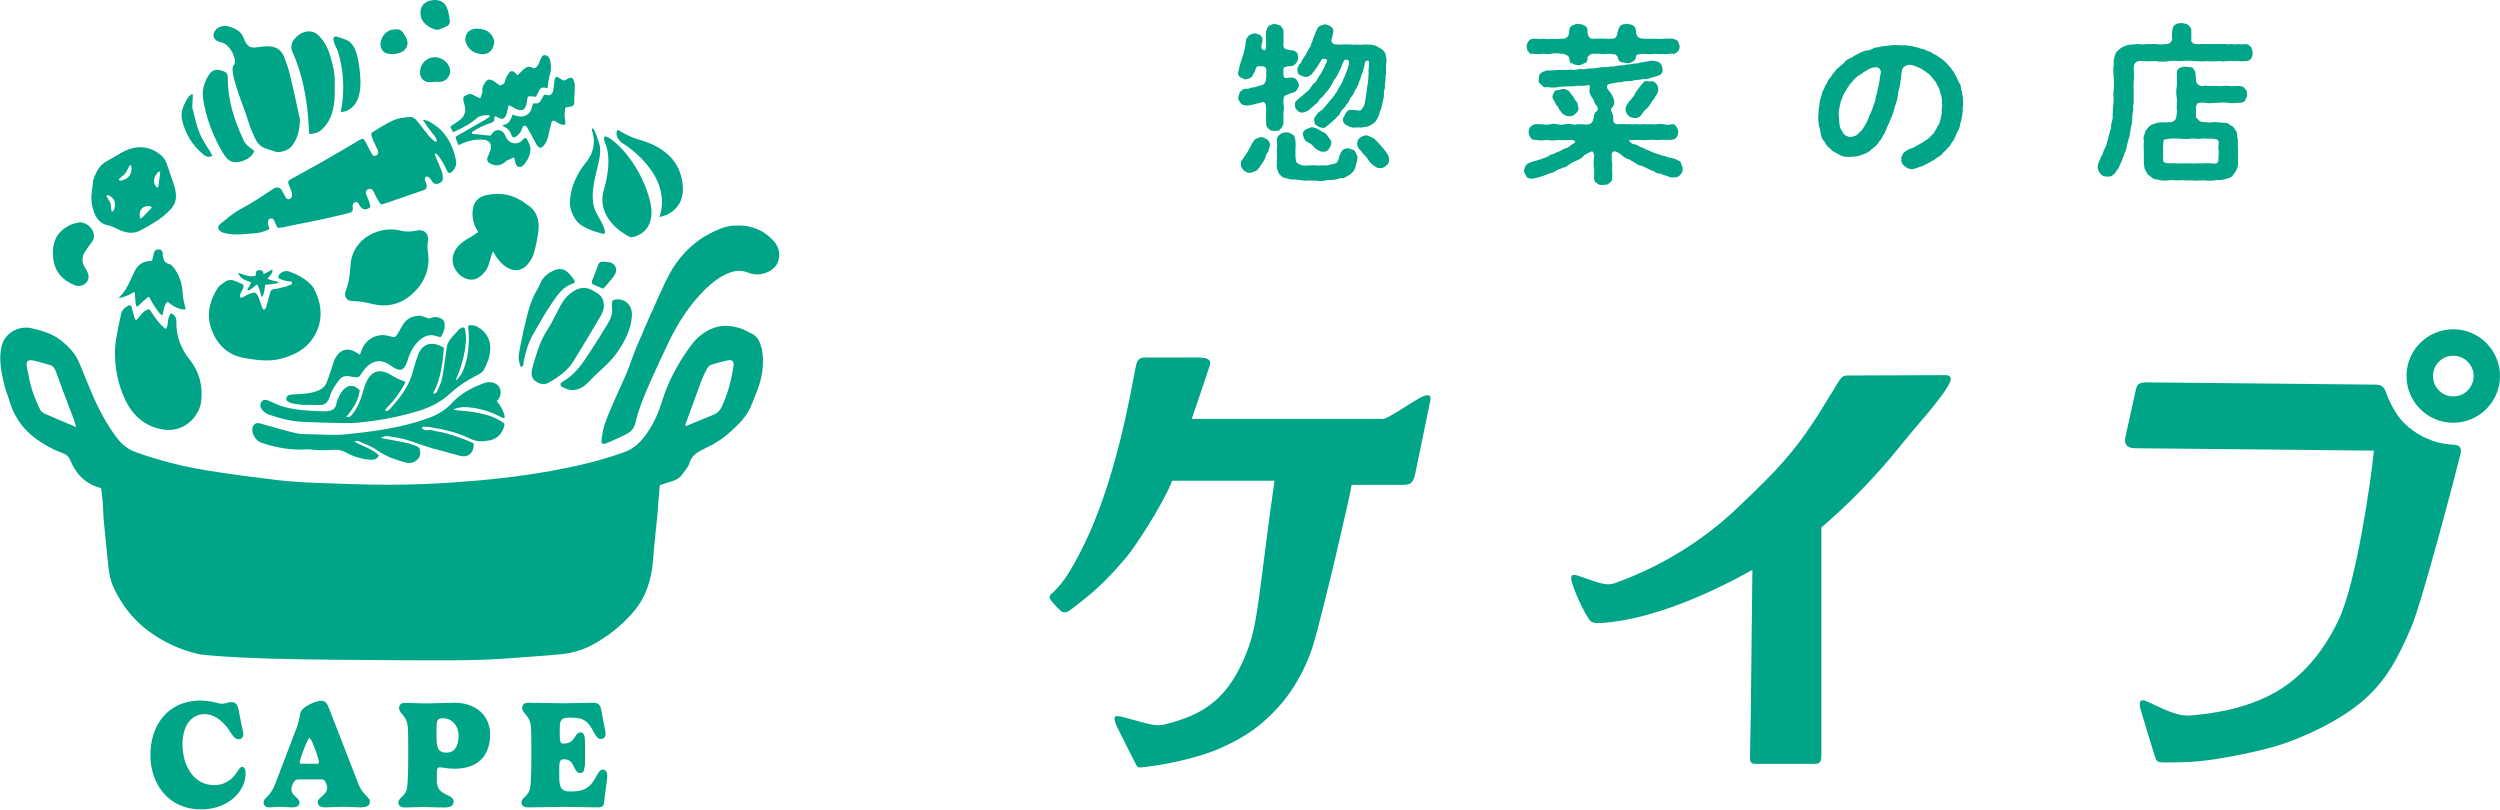 <?xml version="1.0" encoding="UTF-8"?><svg id="_レイヤー_2" xmlns="http://www.w3.org/2000/svg" viewBox="0 0 200 64.77"><defs><style>.cls-1{fill:#00a587;}</style></defs><g id="_レイヤー_1-2"><path class="cls-1" d="m16.09,56.05c.9,0,1.29.25,1.67.25.29,0,.48-.13.75-.13.54,0,.56.52.7,1.25.16.9.26,1.1.26,1.29,0,.29-.18.43-.37.43-.37,0-.55-.41-.85-.84-.56-.77-1.23-1.17-1.86-1.17-1.23,0-1.79,1.12-1.79,2.4,0,1.79.95,3.28,2.52,3.28,1.02,0,1.6-.63,1.89-1.12.13-.19.23-.34.36-.34.2,0,.28.27.28.49,0,.46-.13.93-.4,1.35-.55.87-1.65,1.56-3.17,1.56-2.64,0-4.05-2.08-4.05-4.35s1.29-4.36,4.06-4.36Z"/><path class="cls-1" d="m23.68,58.38c.18-.48.29-.98.35-1.33.1-.51,1.22-.99,1.66-.99.37,0,.49.26.63.6l2.37,6.1c.09.21.23.52.55.84.13.13.35.31.35.52,0,.37-.27.47-.81.47-.36,0-.7-.04-1.34-.04s-1.03.04-1.43.04-.59-.16-.59-.43c0-.38.76-.54.76-1.17,0-.1-.1-.36-.18-.51-.04-.07-.15-.13-.26-.13h-1.84c-.16,0-.28.06-.35.14-.09.12-.24.41-.24.63,0,.57.65.69.65,1.07,0,.22-.13.4-.57.4-.3,0-.71-.04-1.03-.04s-.51.04-.82.04c-.29,0-.45-.15-.45-.39,0-.42.5-.38.93-1.49l1.65-4.33Zm1.67,2.72c.13,0,.17-.05.17-.12,0-.19-.37-1.3-.63-1.79-.04-.07-.1-.14-.13-.14-.05,0-.09.07-.13.14-.24.46-.66,1.63-.66,1.79,0,.07.03.12.15.12h1.23Z"/><path class="cls-1" d="m34.94,62.45c0,.68.37.93.76,1.11.31.15.59.28.59.56,0,.37-.32.48-.76.48s-1.28-.04-1.73-.04-1.06.04-1.4.04-.53-.16-.53-.38c0-.46.59-.46.7-1.24.06-.4.09-1.47.09-2.8,0-.94-.01-1.67-.03-1.97-.1-1.09-.7-1.04-.7-1.57,0-.23.12-.41.48-.41.78,0,.93.04,1.75.04.68,0,1.5-.05,2.22-.05,1.64,0,2.83.98,2.83,2.54s-.84,2.74-2.86,2.74c-.57,0-.9-.11-1.15-.11-.23,0-.25.12-.25.54v.54Zm.48-4.99c-.41,0-.5.09-.5.93v.65c0,1,.3,1.17.82,1.17.6,0,.95-.51.95-1.35,0-.77-.51-1.4-1.26-1.4Z"/><path class="cls-1" d="m46.76,61.31c0,.33-.08.53-.34.53s-.38-.24-.47-.43c-.2-.41-.32-.67-.88-.67-.23,0-.33.16-.33.68v.79c0,.99.32,1.11.96,1.11,1.18,0,1.61-.44,2.06-1.32.13-.25.28-.43.48-.43s.34.15.34.54c0,.33-.17,1.17-.24,1.98-.03.43-.15.5-.63.5-.54,0-1.67-.04-2.48-.04s-1.93.04-2.98.04c-.35,0-.53-.16-.53-.38,0-.46.59-.46.7-1.24.06-.4.09-1.47.09-2.8,0-.94-.01-1.67-.03-1.97-.1-1.09-.7-1.04-.7-1.57,0-.23.12-.41.48-.41.78,0,1.6.04,2.76.04,1.06,0,1.77-.04,2.33-.04.51,0,.68.09.78.74.05.27.13.71.23,1.21.05.21.09.46.09.54,0,.3-.2.41-.38.41-.27,0-.41-.26-.56-.54-.5-.91-.76-1.17-1.93-1.17-.65,0-.8.13-.8.87v.52c0,.6.1.69.28.69.74,0,.84-.43,1.07-.74.08-.09.18-.16.3-.16.26,0,.37.22.37.84v1.87Z"/><path class="cls-1" d="m34.67,10.78c-.17-.26-.34-.43-.51-.7-.09-.14-.2-.28-.34-.5.18.04.29.04.38.08,1.13.55,1.82,1.46,2.15,2.65.15.55.27.86-.08,1.32-.08.1-.23.22-.34.21-.08,0-.18-.19-.23-.31-.2-.48-.88-1.56-.91-1.16.04.1.07.19.11.29.15.35.31.69.44,1.05.06.17.08.37.09.56,0,.23-.16.34-.34.41-.18.08-.34.04-.48-.11-.38-.68-.7-.46-.61-.17.04.17.34.65-.1.81-1.14.4-1.99.69-3.13,1.08-.34.11-.29.1-.6-.39-.03-.08-.25-.48-.32-.64-.14-.28-.69-.15-.57.25.41.99.37,1,.3,1.1-.42.32-.75.04-.88-.3-.1-.27-.53-.15-.49.2.06.54-.02.46-1.24.76-.62.15-1.23.29-1.86.41-.85.16-1.51.31-2.35.48-.2.04-.29.05-.44.07-.06,0-.12-.02-.15-.07l-.26-.56c-.11-.24-.72-.18-.38.61.02.06,0,.13-.06.16-.37.17-.76.28-1.17.3-.73.05-1.46.16-2.18.01-.15-.03-.31-.06-.44-.15-.27-.18-.3-.43-.04-.63.51-.4,1-.85,1.57-1.15.87-.46,1.69-1,2.51-1.55.07-.04.13-.1.2-.13.27-.14.47-.08.64.18.08.12.22.42.29.54.15.31.84.17.33-.82-.17-.42-.21-.47.17-.68.84-.46,1.29-.71,2.12-1.17.95-.53,1.89-1.1,2.84-1.65.16-.1.32-.2.49-.29.35-.19.31,0,.53.33.03.05.39.79.45.87.13.21.7.06.38-.51-.1-.23-.62-1.14-.4-1.27.55-.34,1.1-.7,1.69-.97.35-.16.76-.21,1.15-.26.49-.06.59.1.91.48.27.33.51.68.78,1.01.97,1.03.64.14.38-.11Z"/><path class="cls-1" d="m10.89,25.61c.36-.29.51-.78,1.05-.88.4.54.73,1.17,1.33,1.59.27-.39.06-.92.42-1.26.3.16.43.35.42.68-.03,1.14.36,2.14,1.06,3.02.77.97,1.06,2.08.93,3.32-.13,1.21-1.35,2.53-2.99,2.29-1.51-.22-2.51-1.13-3.12-2.45-.58-1.25-.83-2.61-.79-3.99.02-.59.16-1.18.26-1.77.06-.33.16-.65.21-.98.06-.36.29-.56.57-.72.17-.09.26-.03.31.17.07.27.13.54.21.8.02.06.07.12.13.19Z"/><path class="cls-1" d="m58.98,18.04c1.16-.02,2.1.37,2.86,1.18.27.28.45.61.49,1.01.09.96-.59,1.55-1.45,1.7-.31.05-.68.02-.97-.1-.61-.25-1.18-.19-1.75.07-.66.29-1.22.74-1.74,1.24-1.31,1.29-2.27,2.82-3.04,4.47-.57,1.21-2.18,4.55-2.45,5.86-.03.15-.08.31-.13.46-.09.3-.24.53-.52.7-.53.32-1.68.79-1.72.81-.35.15-.47.09-.43-.29.03-.28.05-.36.1-.64.2-1.2,1.88-4.38,2.23-5.53.33-1.08,2.29-5.42,2.83-6.55.82-1.69,2.02-3.04,3.74-3.87.63-.3,1.28-.56,1.96-.51Z"/><path class="cls-1" d="m41.51,13.35c-.14-.03-.22-.12-.28-.34-.02-.06-.03-.12-.05-.2l-.03-.13s-.02-.05-.05-.06c0,0-.02,0-.03,0-.02,0-.04,0-.05,0l-.16.08c-.11.05-.2.1-.3.15-.03.01-.07.03-.09.05-.58.61-1.38.21-1.46,0-.03-.07-.05-.17-.02-.26.04-.12.08-.23.14-.35.03-.07.06-.14.09-.22.09-.23.08-.43,0-.59-.09-.16-.26-.26-.49-.3-.02,0-.05,0-.07,0-.65-.06-1.3.09-1.97.43l-.05-.11c-.06-.15-.13-.29-.18-.44-.03-.09,0-.13.15-.22.62-.35,1.23-.71,1.85-1.06l.3-.17c.06-.04.12-.07.21-.13l.16-.1s.05-.06.04-.1c0-.03-.04-.06-.07-.06,0,0,0,0-.01,0-.41,0-.68,0-.99.27-.53.46-1.18.78-1.85,1.09l-.24-.45.18-.12c.18-.12.35-.23.52-.35.47-.33.62-.78.43-1.34-.03-.09-.05-.15-.06-.21-.03-.23-.04-.37.12-.45.17-.08.32-.16.47-.14.05,0,.11.03.16.06.1.06.2.11.32.17.06.03.12.06.18.09,0,0,.02,0,.03,0,.02,0,.03,0,.05,0,.03-.01.04-.03.05-.06.02-.06.04-.12.06-.18.04-.12.09-.24.07-.35-.03-.2.05-.35.14-.52l.03-.05c.12-.23.27-.34.46-.31.08.01.17.05.27.11.11.07.21.14.31.22.05.04.1.07.14.11.01,0,.03.01.04.02.01,0,.02,0,.03,0,.24-.05.37-.18.42-.41.02-.12.08-.26.17-.41.17-.3.29-.33.37-.32.1.01.22.1.37.27.01.02.03.03.05.03.03,0,.05,0,.07-.02.07-.06.14-.14.21-.21.23-.23.44-.46.73-.41.09.01.18.05.28.11.01,0,.02,0,.03.01.02,0,.04,0,.06-.01.24-.13.32-.33.39-.52.02-.04.03-.09.05-.13l.03-.06c.1-.22.17-.36.36-.34h0c.22.03.37.2.42.45.09.42.08.78-.03,1.12-.08.25-.11.52-.15.79-.01.09-.02.19-.04.29h0s-.08-.02-.11-.02c-.04,0-.08-.02-.13-.03-.12-.02-.29-.02-.41.19-.07.13-.14.27-.21.41l-.06.13-.57-.04s-.09.03-.1.08l-.08.47c-.07.42-.26.6-.56.56-.1-.02-.21-.05-.33-.12-.08-.04-.45-.24-.45-.24,0,0-.02,0-.03,0-.02,0-.04,0-.05,0-.03.01-.04.04-.05.06-.02.07-.03.14-.04.2-.02.12-.04.21-.07.31-.13.44-.28.51-.45.48-.11-.02-.25-.08-.42-.18-.01,0-.02-.01-.03-.01-.02,0-.04,0-.06.01-.03.02-.05.05-.04.09.02.24-.04.34-.27.42-.48.15-.97.38-1.49.71-.03.02-.05.06-.04.1,0,.04.04.06.07.07,0,0,1.38.14,1.38.14.03,0,.06-.01.08-.04l.04-.06s.07-.11.12-.16c.13-.14.31-.2.5-.17.17.03.32.13.41.28.03.05.05.1.07.15.02.04.03.07.05.11.14.28.36.46.62.5s.54-.04.72-.27c.2-.25.3-.13.34-.06.14.25.27.49.28.72.03.43-.15.89-.49,1.29-.13.15-.23.24-.39.21h-.01Z"/><path class="cls-1" d="m48.31,24.34c.03.39-.13.72-.31,1.03-.69,1.17-1.38,2.33-2.1,3.49-.49.8-1.24,1.33-2.04,1.77-.34.19-.73.09-1.05-.16-.34-.26-.31-.64-.23-.98.11-.48.27-.94.42-1.41.2-.64.49-1.24.86-1.81.37-.57.64-1.21.97-1.81.27-.49.62-.91,1.11-1.2.5-.29,1.01-.31,1.52,0,.11.07.23.14.34.21.33.21.5.51.49.88Z"/><path class="cls-1" d="m13,25.24c-.21-.11-.33-.29-.45-.47-.03-.05-.06-.1-.1-.14-.12-.17-.23-.35-.34-.55-.05-.09-.11-.19-.16-.28-.01-.02-.03-.04-.06-.04,0,0,0,0-.01,0-.02,0-.04,0-.06.02l-.16.14c-.11.1-.22.19-.32.28-.04.04-.08.08-.12.12-.04.05-.09.1-.14.14-.06.05-.1.06-.12.06-.04,0-.07-.07-.08-.11-.03-.12-.04-.24-.05-.37v-.1c-.02-.1-.02-.2-.03-.31v-.18s-.03-.05-.05-.07c-.01,0-.03,0-.04,0-.01,0-.03,0-.04.01-.34.2-.71.39-1.18.45.01-.02.02-.03.03-.04.44-.41.7-.92.88-1.32.04-.09.09-.18.13-.27.06-.12.12-.24.17-.36.28-.66.72-.97,1.37-.97,0,0,.03,0,.03,0,.04,0,.07-.03.08-.06l.04-.18c.03-.13.06-.26.09-.38.05-.21.16-.31.36-.31.2,0,.31.1.35.3,0,.03,0,.06,0,.09,0,.02,0,.04,0,.07.03.32.12.63.56.73.15.03.31.26.37.34.35.49.57,1.06.64,1.71.01.1.02.19.03.29.01.15.02.3.05.45.04.2.09.41.14.62.02.07.03.13.05.21-.02,0-.04,0-.06,0-.55,0-.98-.29-1.34-.58-.02-.01-.03-.02-.05-.02-.02,0-.05,0-.06.03-.2.23-.24.5-.29.76-.02.11-.04.22-.07.33Z"/><path class="cls-1" d="m45.9,31.21c-.32.02-.61-.09-.95-.27-.07-.03-.1-.09-.11-.17,0-.08.04-.15.1-.19,1.06-.62,1.52-1.31,2.16-2.27.56-.85,1.09-1.7,1.53-2.43.2-.33.41-.77.33-1.33v-.06c0-.06-.01-.13-.01-.2.01-.22.11-.32.33-.34h.04c.36-.02.68.1.9.32.24.24.36.61.33,1.02-.03.38-.11.78-.24,1.15-.35.96-.91,1.84-1.67,2.62-.23.23-.42.4-.6.57-.22.2-.43.39-.7.67-.35.37-.71.76-1.25.87-.06.01-.12.02-.18.02Z"/><path class="cls-1" d="m43.2,11.82c-.08-.01-.16-.09-.25-.21-.1-.16-.19-.34-.28-.51-.05-.11-.1-.21-.16-.31-.06-.12-.13-.23-.21-.37l-.16-.27s-.08-.08-.13-.09c0,0-.03,0-.04,0-.07,0-.13.04-.15.1-.04.09-.07.16-.1.23-.05.11-.08.19-.12.24-.15.17-.27.28-.4.34-.04.02-.07.02-.11.02-.07-.01-.13-.08-.17-.18-.12-.34-.32-.57-.65-.7-.05-.02-.09-.1,0-.11.45-.07.6-.45.71-.75.02-.04.02-.12.09-.08.14.09.3.12.46.14.2.03.38,0,.55-.08.39-.2.46-.55.54-.88.03-.13.14-.08.16-.08.08.01.34.05.49-.23l.22-.4s.05-.13.27-.03c.05.02.21.03.33-.06.13-.1.17-.26.2-.54l.02-.16c.02-.16.04-.33.06-.49.04-.22.15-.2.19-.2s.09.02.14.05c.06.04.12.08.18.12l.1.07s.05.03.08.03.05,0,.08,0c.05-.01.08-.02.11-.04.25-.16.38-.18.45-.17.12.02.21.17.27.46.02.11.02.23.01.36v.12c0,.1-.01.21-.02.31,0,.17-.02.34-.02.51.01.47,0,.53-.58.59-.09,0-.16.08-.16.16,0,.04,0,.09-.01.14-.01.11-.03.24-.02.37,0,.11.02.22.03.32.01.07.02.12.02.16,0,.03,0,.06.01.09.02.11-.06.2-.14.19-.08-.01-.16-.04-.23-.06-.09-.03-.18-.08-.29-.15-.06-.04-.12-.07-.19-.11,0,0-.05-.02-.06-.02-.03,0-.07,0-.1.01-.05.02-.09.07-.1.12-.02.1-.08.32-.08.32-.06.22-.11.43-.15.64-.07.39-.2.68-.39.9-.06.07-.19.19-.31.18Z"/><path class="cls-1" d="m41.74,29.37s-.11-.07-.12-.1v-.05c-.08-.22-.14-.45-.13-.66.02-.28.08-.56.13-.84.02-.1.04-.19.06-.29.05-.26.1-.52.16-.78.05-.2.1-.41.14-.61.23-.99.46-2.02,1.02-2.91.08-.13.14-.25.19-.38.17-.47.5-.81,1.04-1.08.18-.09.35-.14.51-.15.28-.01.53.1.77.35.15.15.29.32.42.53.1.16.05.22,0,.24-.86.26-1.3.91-1.74,1.55-.57.84-1.06,1.71-1.54,2.55-.35.62-.59,1.32-.77,2.27,0,.03,0,.06,0,.09,0,.04,0,.08-.02.1-.07.13-.11.16-.12.16Z"/><path class="cls-1" d="m6.35,17.77c.53.03.99.37,1.14.88.07.25.02.48-.12.68-.16.24-.34.46-.5.7-.33.46-.37.93-.05,1.42.05.08.11.16.15.25.14.3.19.61-.05.89-.23.27-.6.36-.95.22-.95-.37-1.57-1.06-1.7-2.06-.18-1.39.29-2.28,1.45-2.8.2-.09.43-.11.64-.16Z"/><path class="cls-1" d="m42.17,16.38c-1.03-.82-2.09-1.01-3.24-.78-.65.13-1.03.53-1.11,1.19-.08.66.09,1.24.44,1.77-.21.12-.46.33-.67.44-2.05,1.08-1.42,2.58-.67,3.1.67.47,1.36.33,1.89-.39.06-.08.12-.15.16-.24.2-.39.28-.96.47-1.35.03.05.18.28.21.34.24.38.51.69.88.92.63.4,1.31.28,1.75-.32.17-.24.35-.51.43-.79.16-.61.31-1.24.37-1.86.09-.88-.21-1.64-.92-2.04Z"/><path class="cls-1" d="m35.03,2.39c-.48-.02-1.21-.47-1.34-1-.18-.69.09-1.27.94-1.38.47-.06.91.12,1.11.57.15.34.2.74.25,1.12.02.12-.08.31-.18.36-.24.14-.52.22-.78.33Z"/><path class="cls-1" d="m34.9,6.54c-.11,0-.23,0-.34.02-.57.1-.98-.25-.96-.82.02-.61.47-1.1,1.07-1.16.58-.06,1.17.35,1.32.9.13.48-.23,1.01-.74,1.07-.11.01-.23,0-.34,0,0,0,0,0,0-.01Z"/><path class="cls-1" d="m39.55,3.28c-.07.98-.73,1.22-1.48.95-.34-.12-.61-.38-.76-.73-.26-.6.13-1.2.78-1.21.5,0,.95.11,1.26.54.11.16.16.36.2.45Z"/><path class="cls-1" d="m31.63,2.35c.49-.07.67.32.86.67.17.32.15.64-.08.93-.31.39-1.33.52-1.7.2-.12-.11-.23-.27-.26-.43-.1-.59.37-1.39,1.18-1.37Z"/><path class="cls-1" d="m48.25,23.09c-.25-.1-.52-.2-.78-.33-.15-.07-.15-.19-.09-.34.15-.35.29-.71.41-1.07.13-.37.21-.44.62-.41.33.02.67.05.83.41.15.35-.05.64-.25.9-.21.27-.44.51-.73.85Z"/><path class="cls-1" d="m60.89,27.78c-.09-.46-.29-.85-.72-1.07-.32-.17-.65-.35-.99-.46-.63-.19-1.3-.26-1.92-.07-.8.25-1.47.76-1.97,1.44-1.01,1.36-1.82,2.84-2.32,4.46-.32,1.03-.75,1.99-1.41,2.84-.42.55-.91.99-1.59,1.24-1.87.68-3.8,1.13-5.76,1.49-2.61.48-5.25.76-7.89.94-1.73.12-3.46.19-5.19.19-2.02,0-4.04-.09-6.05-.16-.98-.04-1.97-.1-2.95-.22-1.81-.22-3.62-.45-5.42-.74-1.99-.32-3.95-.8-5.85-1.49-.61-.22-1.09-.6-1.47-1.09-.86-1.13-1.52-2.38-2.07-3.68-.34-.79-.65-1.59-.98-2.38-.3-.72-.82-1.27-1.42-1.76-.72-.57-1.58-.82-2.44-1.01-.88-.2-2.1.3-2.36,1.49-.24,1.08,0,2.11.25,3.15.08.35.24.69.34,1.04.34,1.22.98,2.24,1.97,3.02.73.57,1.54,1.01,2.41,1.33.26.1.4.25.51.5.46,1.1,1.19,1.94,2.49,2.27.05.4.1.79.13,1.18.04.51.04,1.02.09,1.52.1,1.07.21,2.15.32,3.22.07.68.15,1.36.44,1.99.85,1.84,2.1,3.21,3.88,4.22.87.5,1.8.87,2.78,1.11.37.09.75.12,1.13.15,1.5.13,3.21.2,4.72.25,2.03.07,8.92.13,10.43.13,3.02,0,6.04.07,9.05-.18,1.23-.1,2.47-.17,3.7-.29.89-.08,1.75-.3,2.55-.72,1.25-.66,2.34-1.52,3.28-2.58,1.07-1.21,1.53-2.65,1.65-4.22.06-.82.15-1.64.23-2.46.04-.39.09-.79.12-1.18.07-.79.12-1.58.19-2.37.38-.13.71-.25,1.04-.34.32-.09.58-.27.77-.54.2-.28.46-.56.56-.88.17-.54.53-.84,1-1.06.13-.06.25-.14.38-.2.67-.3,1.28-.7,1.83-1.19.73-.65,1.42-1.32,1.78-2.26.19-.5.41-1,.58-1.51.33-1,.41-2.02.21-3.06ZM3.49,33.05c-.13-.06-.25-.21-.31-.34-.23-.5-.46-1.01-.62-1.54-.18-.59-.29-1.2-.41-1.81-.09-.47.06-.61.54-.51.43.09.86.23,1.28.34.28.07.41.29.5.53.2.53.39,1.07.59,1.61.27.73.56,1.45.83,2.18.07.19.12.38.21.66-.94-.4-1.78-.74-2.62-1.12Zm55.2-3.78c-.18,1.13-.46,2.23-.95,3.27-.14.3-.34.51-.66.64-.74.29-1.48.61-2.23.92-.01-.07-.03-.1-.02-.13.42-1.16.84-2.32,1.27-3.48.13-.34.29-.67.46-.99.07-.13.2-.27.33-.31.43-.15.88-.27,1.32-.36.36-.08.52.08.47.44Z"/><path class="cls-1" d="m13.86,14.61s-.02-.05-.03-.08c-.1-.28-.19-.57-.29-.85-.15-.43-.26-.91-.61-1.22-.66-.58-1.44-.82-2.32-.61-.75.19-1.36.67-2.03,1.02-.57.3-.86.78-1.13,1.55-.02.21-.05.62-.11,1.03-.08.57.01,1.12.23,1.64.2.48.54.84,1.09.94.25.05.49.17.71.28.64.32,1.28.46,1.93.09.6-.34,1.22-.66,1.75-1.1,1.01-.82,1.27-1.32.81-2.7Zm-4.78,2.27s-.05.04-.08.04c0,0-.01,0-.02,0-.04,0-.07-.04-.07-.08,0-.08-.01-.15-.02-.22-.01-.14-.02-.26-.06-.37-.04-.11-.1-.21-.18-.33-.04-.06-.07-.12-.11-.18-.02-.03-.02-.07,0-.1.02-.02.04-.03.07-.03,0,0,.02,0,.03,0,.25.09.44.26.52.49.09.24.05.52-.1.78Zm.54-2.43s0,0-.01,0c-.03,0-.07-.02-.08-.05-.02-.04,0-.08.02-.11.07-.06.13-.11.19-.16.12-.1.22-.18.29-.27.08-.11.14-.23.21-.37.03-.07.07-.14.11-.22.02-.03.05-.05.08-.05,0,0,0,0,.01,0,.04,0,.07.04.07.08.09.62-.24,1.06-.9,1.16Zm2.48,2.21l-.75.78s-.04.03-.07.03c0,0-.02,0-.03,0-.03-.01-.06-.04-.06-.07-.05-.3,0-.54.14-.7.11-.13.29-.21.5-.21.07,0,.14,0,.22.02.03,0,.06.03.07.06,0,.03,0,.07-.02.09Zm.58-1.73s-.03.06-.06.07c0,0-.02,0-.03,0-.03,0-.05-.01-.07-.03-.31-.34-.26-.81.15-1.22.02-.02.04-.03.06-.03.01,0,.03,0,.04,0,.03.02.05.05.05.09l-.15,1.09Z"/><path class="cls-1" d="m33.32,18.44c-.45.12-.87.11-1.32,0-1.46-.38-3.75.47-3.95,2.69-.06.72-.11,1.42-.38,2.11-.2.51.06.86.62.85.55,0,1.06.13,1.59.25,1.08.25,2.11,0,2.92-.67,1.1-.9,1.67-2.11,1.42-3.6-.03-.18-.02-.37-.02-.55,0,0,.04-.21.05-.32.02-.57-.37-.9-.92-.75Z"/><path class="cls-1" d="m18.47,22.39c.31.05.61.19.9.33.18.08.1.33.06.4-.07.12-.22.37-.25.55-.02.1.09.18.18.14.19-.1.42-.24.58-.3.5-.17.56-.15.77.35.09.21.15.44.23.65.04.11.15.48.35.08.1-.33.19-.67.27-1,.09-.41.14-.45.55-.49.23-.02.45-.12.68-.15l.41-.15c.08-.04.16-.05.17-.14,0-.07-.04-.13-.11-.14-.16-.02-.24-.02-.44-.06,0,0-.52-.15-.53-.21-.05-.25.11-.37.22-.44.18-.11.38-.17.62-.09.59.2,1.13.49,1.6.91.13.12.27.26.36.42.73,1.36.79,2.79-.1,4.07-.57.82-1.39,1.24-2.33,1.53-1.06.32-2.08.17-3.12-.01-1.3-.23-2.13-1.02-2.6-2.23-.45-1.18-.2-2.27.43-3.3.16-.26.45-.44.71-.62,0,0,.23-.11.41-.09Z"/><path class="cls-1" d="m19.98,22.83c.05-.07.05-.14.12-.24-.42-.16-.88-.25-1.04-.77.45.16.88.36,1.37.25.08-.15-.03-.4.23-.45.21-.04.39,0,.43.31.26-.14.48-.25.7-.37.05.33-.23.5-.39.73.16.11.66.21.84.25.03,0,.06.04.04.06-.1.14-1.06.17-1.06.17-.06.3-.05.64-.22.95-.02.03-.07.03-.08,0-.12-.34-.17-.67-.35-.97-.19.13-.3.24-.45.35-.08.06-.6.41-.13-.27Z"/><path class="cls-1" d="m23.99,9.53c0,.73-.13,1.41-.54,2.02-.29.43-.73.59-1.22.62-.11,0-.23-.05-.35-.09-.17-.05-.34-.11-.51-.16-.42-.12-.74-.39-.92-.76-.24-.49-.46-1-.61-1.53-.27-.94-1.58-3.94-1.15-4.41.08-.09.13-.26.11-.37-.08-.48-.3-.9-.65-1.23-.16-.15-.4-.22-.61-.28-.46-.14-.6-.52-.32-.91.23-.31.71-.45,1.17-.29.45.15.88.35,1.08.84.5,1.42,1.08.52,2.39.77.45.12.74.43.89.85.17.46.34.92.45,1.39.28,1.17.53,2.35.79,3.53Z"/><path class="cls-1" d="m24.82,10.72s-.06,0-.08,0c0-.02,0-.05-.01-.11-.01-.17-.02-.34-.03-.5-.03-.5-.07-1.01-.13-1.52-.22-1.71-.58-3.1-1.14-4.36-.2-.46-.15-.79.16-1.15.31-.35.71-.56,1.09-.57.32-.01.62.12.88.4.26.28.49.62.65.99.18.4.29.85.4,1.29l.03.11c.05.18.07.38.1.6.01.11.03.22.04.35,0,.16,0,.32,0,.49,0,.41.01.83-.02,1.25-.1,1.11-.43,1.85-1.05,2.4-.23.2-.5.3-.85.32h-.04Z"/><path class="cls-1" d="m18.94,12.98c-.22,0-.41-.03-.55-.12-.18-.1-.36-.31-.52-.57-.85-1.41-1.4-2.9-1.63-4.42-.08-.67.09-1.31.48-1.9.17-.25.37-.38.61-.39.12,0,.26.02.41.07.03,0,.06.02.08.03.05.02.09.04.14.05.1.03.26.22.26.33v.09c-.01.84.1,1.69.34,2.6.2.74.49,1.52.91,2.44.17.37.46.58.71.76.13.09.16.13.16.13h0s0,.04-.08.17c-.2.38-.79.7-1.33.72Z"/><path class="cls-1" d="m15.43,7.59c-.02.33-.04.66-.05,1,.32,1.23.41,1.83.89,2.67.17.3.37.58.55.88.06.1.11.21.17.32-.3.17-.51.06-.69-.08-.92-.74-1.47-1.68-1.73-2.76-.16-.67.13-1.28.5-1.86.06-.09.19-.16.28-.23.03.02.06.04.08.06Z"/><path class="cls-1" d="m26.96,3.92s.88,2.19.3,5.04c0,0,1.79.06,1.56-2.85s-.9-2.84-1.74-3.14c-.84-.31-.12.96-.12.96Z"/><path class="cls-1" d="m24.07,32.38c.43.03.81,0,1.24.02.73.05.9-.14,1.13-.83.15-.45.42-.81.69-1.17.21-.28.49-.36.84-.29.18.04.36.06.54.07.12.01.23-.04.3-.14.14-.21.27-.41.42-.58.6-.68,1.33-.74,2.05-.2.1.07.2.15.31.2.44.22.67.16.88-.28.09-.19.16-.4.22-.6.17-.51.46-.99.86-1.35s.85-.52,1.32-.35c.13.05.26.06.39.09.22-.34.33-.65.31-1.01-.02-.31-.1-.41-.38-.52-.33-.13-.64-.07-.85.05-.33-.1-.58-.24-.83-.23-.5.02-.95.21-1.24.66-.14.22-.27.46-.4.69-.23.39-.29.41-.72.28-.93-.29-1.9.22-2.22,1.13-.04.11-.09.22-.14.36-.11-.07-.18-.12-.26-.17-.69-.43-1.3-.28-1.7.43-.05.09-.11.24-.14.33-.19.55-.35,1.12-.57,1.66-.39,1-2.39.87-2.83.94-.26.04-.36.12-.39.34,0,0-.11.37,1.18.46Z"/><path class="cls-1" d="m47.35,10.46s.59,1.26-.51,2.59c-1.1,1.33-1.47,3.07-1.11,3.9.28.64.46,1.22,2.48,1.75,0,0,.63.25-.43-1.54-1.06-1.79.56-4.3.18-5.59s-.6-1.53-.61-1.12Z"/><path class="cls-1" d="m48.41,11.44s.65,1.21-.1,3.73c-.63,2.17,1.4,3.43,2,3.75.11.06.23.07.35.04.53-.13,1.99-.73,1.26-3.19-.88-2.98-2.82-4.47-2.82-4.47,0,0-1.1-.93-.69.13Z"/><path class="cls-1" d="m49.97,11.56s3.9,2.45,2.79,5.8c0,0,2.53-.37,1.71-3.34-.48-1.74-2.13-2.52-3.39-2.86-.68-.19-1.36-.59-1.6-.74-.05-.03-.11,0-.13.05-.06.21-.09.68.62,1.1Z"/><path class="cls-1" d="m36.55,32.8c-.71-.01.29-.21.29-.21.04-.01.08-.02.12-.02,1.37-.04,2.63.52,3.27.87.08.04.17-.03.15-.11-.05-.27-.16-.52-.31-.78-.1-.16-.21-.31-.32-.46.06-.08.11-.14.15-.2.33-.51.12-1.12-.46-1.28-.21-.06-.48-.05-.69.03-.97.35-1.88.82-2.58,1.59-.53.57-1.16.95-1.88,1.21-2.12.78-4.34,1.07-6.57,1.3-.96.1-1.91.02-2.87,0-.41,0-.82,0-1.21-.09-.94-.23-1.87-.51-2.81-.77-.35-.1-.59.05-.64.41-.06.41.27.97.7,1.12,1.03.35,2.08.56,3.18.56.26,0,.52-.05.78-.01.57.07,1.14.07,1.71.03.4-.03.74,0,1.08.19.53.3,1.11.5,1.71.57.4.05.78.1.96-.32-.55-.54-1.3-.73-1.96-1.1.11-.05.22-.08.3-.05.53.24,1.09.43,1.55.76.69.49,1.45.74,2.23.96.4.11.78,0,1.06-.34.16-.2.14-.41.11-.63-.02-.14-.1-.26-.23-.32-.91-.39-1.89-.45-2.9-.67.27-.2.49-.16.69-.13.4.06.81.13,1.2.23.39.1.77.25,1.16.38.37.12.74.24,1.11.36.24.07.49.12.73.19.48.13.96.28,1.45.4.67.16,1.14-.27,1.08-1.01-.25-.11-.52-.23-.79-.33-.26-.1-.53-.19-.8-.28-.28-.09-.57-.18-.86-.25-.27-.07-.56-.08-.83-.17-.26-.09-.58.1-.83-.15-.13-.21.44-.14.65-.1,1.09.16,2.16.42,3.15.9.54.27,1.06.26,1.59.15.5-.1.87-.4,1.08-.89.05-.13.09-.25.11-.38,0-.04,0-.08-.04-.1-1.12-.89-3.31-1.01-3.8-1.02Z"/><path class="cls-1" d="m38.41,26.29c-.29-.23-.58-.31-.87-.26-.06.01-.1.07-.09.13.06.47.22,2.21-.51,3.72-.02.04-.04.07-.07.1,0,0-.59.83-.31.18.19-.44.96-2.44.64-3.83-.18-.43-.68.26-.88.47-.27.28-.52.58-.58.99-.12.84-.22,1.68-.38,2.51-.07.36-.26.7-.41,1.05-.03.07-.14.1-.21.16-.03-.02-.06-.04-.08-.06.61-1.14.73-2.38.86-3.63-.11-.06-.21-.11-.31-.16-.82-.36-1.49-.08-1.78.78-.14.4-.28.8-.38,1.21-.3,1.22-1.04,2.17-1.85,3.06-.08.09-.18.23-.41.13.08-.11.13-.21.21-.28.54-.52.96-1.12,1.32-1.76.06-.1.09-.21.11-.26-.26-.1-.5-.18-.71-.29-.24-.12-.45-.28-.69-.39-.68-.32-1.23-.17-1.6.47-.15.27-.27.56-.35.86-.19.7-.42,1.38-.9,1.95-.09.11-.16.28-.48.2.56-.64.97-1.31,1.08-2.12-.45-.45-.88-.49-1.3-.05-.18.18-.3.44-.42.67-.08.16-.13.33-.16.5-.07.37-.33.5-.66.55-.15.02-.31.01-.47.01-2.61-.04-3.4-.47-3.72-.6-.22-.09-.43-.2-.65-.28-.18-.07-.36-.04-.49.13-.12.15-.11.37,0,.54.14.22.33.38.58.47.96.34,1.95.58,2.98.6.56.01,1.13.05,1.69.06.86,0,1.73.07,2.59-.02,1.65-.16,3.28-.47,4.87-.97.9-.29,1.71-.72,2.4-1.36.67-.61,1.41-1.09,2.22-1.49.18-.09.37-.22.46-.38.28-.51.49-1.05.52-1.65.04-.7-.25-1.25-.79-1.67Z"/><path class="cls-1" d="m101.98,10.48c-.19-.03-.3-.01-.46-.14-.14-.15-.23-.24-.23-.42.01-.11-.01-.3,0-.5-.03-.16,0-.31,0-.62.03-.61-.2-.68-.33-.62-.3.11-.43.08-.55.15-.38.08-.66.16-.8.09-.18,0-.31-.07-.39-.22-.16-.18-.15-.28-.16-.45.04-.15.09-.28.15-.41.12-.09.23-.23.38-.23.18-.01.34,0,.47-.09.16-.01.37-.05.62-.14.09-.05.38-.03.49-.23.12-.14.11-.26.12-.43,0-.07.04-.14,0-.37,0-.11.07-.31-.05-.45-.15-.15-.38-.08-.56-.1-.15-.05-.28.3-.26.37-.15.26-.23.37-.28.49-.12.08-.24.15-.46.18-.11.07-.28-.11-.43-.15-.11-.04-.24-.23-.2-.41.07-.16.05-.24.09-.37.09-.34.15-.58.26-.83.07-.3.15-.47.2-.81.08-.12,0-.37.09-.47-.03-.16.04-.24.19-.42.12-.15.33-.16.5-.22.14.03.37.09.45.16.12.14.22.22.15.54-.15.5-.05.64.22.65.08-.05.09-.26.09-.56-.01-.39-.05-.68,0-.97.05-.12.09-.28.23-.42.18-.03.27-.16.46-.15.16.04.35.1.47.15.09.11.2.26.23.42,0,.31.01.51,0,.97-.04.19,0,.38.15.46.14.07.27.08.47.11.16,0,.31.05.46.2.05.08.09.23.08.41.01.16-.05.27-.14.42-.11.07-.16.22-.41.24-.22-.01-.43.05-.57.11-.07.12-.05.22-.05.41,0,.45.12.47.28.42.31-.05.6-.04.76.14.15.18.2.34.22.43-.03.24-.15.3-.2.43-.12.16-.24.15-.45.23-.22.08-.27.12-.37.14-.24.07-.22.3-.24.43-.03.15.07.5.04.72-.05.22-.05.34-.03.57,0,.24-.01.37-.01.58-.05.19-.15.35-.23.42-.09.14-.28.18-.47.14Zm-.38,1.12c-.03.22-.12.37-.14.53-.12.14-.22.35-.23.46-.04.19-.24.42-.3.54-.16.23-.28.42-.38.49-.14.11-.39.18-.53.2-.24.04-.38-.09-.51-.19-.12-.11-.26-.27-.24-.47-.03-.19.04-.35.15-.43.2-.3.26-.39.41-.62.12-.24.19-.31.28-.54.16-.24.2-.37.35-.46.15-.04.31-.14.41-.14.19-.03.3.11.5.18.11.08.22.22.23.46Zm6.78.47c.08.19.23.37.22.51-.04.37-.11.56-.19.87-.08.12-.09.27-.24.35-.12.16-.28.23-.35.27-.15.05-.24.19-.43.18-.22,0-.24.03-.45.09-.32.09-.64.03-.88.09-.31.08-.54.07-.85.01-.23.07-.3-.03-.56,0-.24.05-.5-.03-.66-.03-.27-.04-.47-.07-.65-.05-.24-.01-.35-.1-.54-.12-.16,0-.37-.22-.47-.33-.14-.26-.24-.58-.18-.83-.03-.26.03-.62,0-.93-.01-.34.05-.69,0-.95-.03-.16.12-.37.24-.45.09-.09.37-.18.5-.15.23-.04.34.08.5.15.18.1.19.26.24.45.03.31.03.56,0,.87.03.22-.05.61.11.95.34.24.5.24.77.22.26.01.51-.04.69-.01.16.03.46-.01.76,0,.27.05.45-.09.72-.12.18,0,.41-.18.42-.46.07-.26.14-.42.28-.61.1-.12.31-.18.47-.18.22.07.42.12.53.2Zm-4.6-6.49c.04-.18.12-.35.16-.42.09-.07.18-.15.19-.28.11-.15.19-.35.33-.49.08-.23.16-.28.28-.54.14-.14.12-.33.23-.51.11-.24.08-.34.22-.56-.01-.08.07-.22.14-.37,0-.07.18-.31.27-.34.16-.03.28-.12.41-.12.11,0,.26.08.46.16.16.15.22.31.2.43-.09.3-.04.37-.14.56-.09.23.07.45.39.46.42.04.68-.05.89,0,.2-.03.5.05.77,0,.22.07.51-.03.77,0,.19.01.47,0,.68.09.22.11.46.24.6.35.14.16.22.27.23.43.03.22.09.34.05.49-.04.37-.03.64-.03.99-.05.15-.04.39-.04.55-.07.24-.03.35-.05.58-.07.22-.11.42-.07.57.01.15-.1.43-.1.54-.03.19-.11.39-.12.5-.05.2-.14.28-.14.45-.08.2-.11.3-.24.49-.08.22-.3.31-.39.37-.2.15-.39.19-.51.19-.24.04-.31.07-.56.04-.31.04-.61.03-.8-.11-.19-.08-.45-.19-.43-.6.12-.12.15-.35.23-.42.05-.12.23-.28.37-.27.2,0,.39.01.6.04.2.07.3-.04.45-.31.12-.15.12-.47.19-.79.07-.35.05-.57.14-.96.05-.27.07-.64.08-.96-.05-.26.11-.79,0-.93-.04-.08-.27-.05-.3.15-.01.2-.16.65-.2.81-.05.11-.14.31-.14.41-.11.2-.15.47-.31.75-.04.18-.18.18-.18.35-.03.11-.14.22-.2.35-.18.12-.2.42-.41.61-.07.09-.15.27-.24.34-.07.07-.22.18-.27.35-.05.09-.15.28-.28.34-.04.16-.2.16-.28.3-.24.23-.42.35-.56.47-.08.12-.28.16-.38.11-.16-.03-.27-.08-.42-.18-.12-.07-.15-.18-.19-.41-.03-.23.07-.27.2-.45.05-.15.26-.24.35-.34.22-.09.27-.32.43-.43.18-.19.24-.34.39-.47.07-.09.24-.26.35-.49.15-.09.16-.3.31-.51.08-.09.24-.38.27-.53.11-.2.2-.42.24-.56.08-.22.15-.31.23-.68.11-.39-.14-.43-.3-.38-.11.04-.08.09-.2.3-.12.37-.24.57-.3.68-.05.22-.16.28-.27.51-.14.11-.22.38-.3.49-.12.22-.15.26-.31.47-.15.14-.3.37-.37.45-.15.15-.31.24-.38.43-.16.2-.31.24-.41.39-.19.11-.27.26-.39.32-.18.11-.32.15-.47.18-.14-.01-.26,0-.42-.18-.11-.11-.19-.19-.18-.41-.04-.16.01-.28.18-.43.16-.14.3-.23.37-.31.08-.04.26-.23.35-.31.12-.04.27-.24.33-.33.09-.14.15-.26.3-.37.14-.1.24-.27.28-.37.05-.11.15-.26.24-.38.11-.16.16-.33.23-.41.11-.18.11-.32.24-.5.14-.28-.08-.33-.3-.3-.08.01-.2.22-.27.35-.2.38-.37.53-.43.66-.11.07-.15.24-.3.3-.15.15-.28.12-.39.14-.19-.03-.35-.11-.46-.18-.19-.05-.14-.3-.2-.45Zm.85,5.81c-.31-.18-.34-.38-.38-.57-.07-.14.01-.35.22-.46.11-.04.3-.14.47-.19.34.04.54.18.79.34.18.05.37.2.51.41.09.18.31.31.26.56-.01.19-.11.28-.2.46-.09.12-.24.22-.47.2-.26-.01-.54-.19-.7-.37-.23-.27-.32-.3-.49-.38Zm6.26,1.86c-.19.18-.3.2-.53.2-.19.01-.41-.15-.6-.31-.19-.14-.34-.42-.42-.54-.18-.23-.33-.28-.43-.51-.3-.22-.31-.43-.34-.62.05-.16.05-.35.24-.46.15-.09.32-.18.51-.19.23.07.39.16.61.26.09.12.37.37.45.47.08.08.24.3.46.54.12.22.31.39.27.65.05.2-.05.43-.23.51Z"/><path class="cls-1" d="m134.47,13.01c.03.16.12.3.15.45-.01.16-.01.35-.19.5-.07.15-.33.26-.5.22-.19.07-.43-.03-.57-.11-.22-.03-.39-.12-.51-.18-.23,0-.41-.05-.53-.19-.2-.07-.37-.12-.53-.22-.22-.09-.35-.2-.51-.23-.19-.01-.3-.12-.5-.24-.22-.08-.31-.23-.5-.27-.23-.05-.3-.16-.49-.28-.14-.12-.3-.26-.54-.34-.19-.07-.34.1-.31.31-.03.38.05.6.04.81-.04.38.03.68-.01,1,.05.16-.07.3-.24.41-.08.15-.34.14-.49.14-.22.04-.38-.03-.49-.14-.2-.07-.19-.26-.24-.41.04-.32.03-.69-.01-.99-.05-.3.04-.42.03-.8-.04-.3-.12-.42-.34-.27-.26.12-.46.2-.57.37-.12.15-.39.23-.51.31-.22.08-.37.14-.53.28-.12.07-.3.26-.53.27-.2.1-.35.11-.56.24-.23.15-.35.2-.56.23-.18.09-.45.19-.56.22-.19.05-.47.16-.79.2-.2-.04-.42-.01-.47-.2-.07-.15-.19-.24-.19-.47.05-.19.08-.3.15-.39.14-.16.23-.22.35-.24.22-.11.41-.11.53-.16.15-.08.24-.04.46-.16.2-.08.28-.07.46-.18.09-.08.26-.18.46-.2.12-.11.26-.12.45-.2.18-.11.27-.15.43-.23.2-.04.28-.09.43-.23.08-.05.11-.08.34-.22.05-.07.05-.14-.05-.18-.05-.03-.14-.04-.26-.04-.41.01-.65.03-1,0-.35.05-.66.04-.92,0-.35.05-.65.04-.93-.01-.23,0-.26-.04-.39-.2-.07-.07-.15-.3-.14-.42.01-.19.04-.27.14-.43.12-.05.18-.19.39-.2.16-.04.42.03.61,0,.16.05.43.04.58,0,.22-.05.35-.05.6,0,.16.05.35.05.58,0,.24-.05.37-.01.58,0,.15.07.35,0,.6,0,.12-.04.37.07.72,0,.24-.03.38-.26.41-.54.04-.23.05-.37.2-.47.14-.07.18-.32.03-.47-.16-.14-.16-.3-.24-.46-.05-.14-.16-.19-.23-.37-.07-.12-.11-.27-.11-.37.01-.16.04-.28.04-.37,0-.07-.03-.09-.11-.08-.22.05-.54.07-.74.05-.22-.03-.46.09-.72.04-.37.03-.56.01-.92.05-.31.08-.65.07-.88.01-.22.07-.42-.01-.5-.18-.19-.09-.27-.27-.22-.49.04-.22.01-.32.2-.47.07-.07.34-.16.47-.19.37.03.62-.04.95-.03.22-.05.56.04.83-.03.3.03.49.04.81-.05.28.05.57-.01.81-.05.27.04.51-.05.83-.07.22-.08.51.01.81-.08.3.03.53-.07.81-.09.31.03.46-.09.8-.09.32-.09.5-.01.81-.14.31-.05.56-.08.92-.15.31.05.54.07.64.2.16.07.16.3.22.49.03.22-.11.38-.19.45-.28.12-.56.18-.77.24-.22.11-.42.1-.6.1-.16.03-.41.07-.54.07-.22,0-.35.12-.54.08-.14.03-.35-.01-.57.07-.24.08-.37-.01-.57.07-.22.07-.57.04-.66.22-.05.18.04.3.18.46.08.11.16.2.26.41.07.14.11.26.14.46,0,.26-.14.38-.2.45-.22.19.16.46.11.81,0,.24,0,.5.37.51.28-.03.46-.03.72,0,.24-.05.37.05.58,0,.22-.03.35.03.6,0,.18-.04.41.04.6,0,.19-.03.42.04.58,0,.23-.05.34-.03.6,0,.19.05.37.07.61,0,.14-.04.34.05.39.2.11.19.19.33.14.43.01.22-.05.3-.14.42-.09.16-.2.15-.39.2-.38.01-.69-.03-.95.01-.37.01-.61-.04-.93,0-.38.04-.66-.03-.98,0-.16,0-.32,0-.42.01-.14.01-.18.05-.05.12.11.15.28.22.46.23.16.08.28.12.43.22.2.01.3.18.45.19.16.04.28.16.45.18.11.09.3.11.46.18.19.05.28.11.46.15.12-.01.34.09.46.14.16.01.35.05.57.15.11.07.32.14.39.26Zm-12.21-8.9c-.11-.07-.08-.22-.14-.41.03-.23.19-.58.5-.6.31-.03.45.05.76,0,.16-.01.45.07.72,0,.23.04.45.01.91,0,.33-.01.53-.23.53-.57-.04-.22.08-.42.24-.49.18-.05.33-.18.49-.12.15.03.28-.01.49.12.15.09.26.2.24.49-.01.31.2.62.45.57.39.01.58-.05.76,0,.22-.04.35.03.76,0,.32.01.39-.23.45-.57.04-.24.14-.37.24-.49.14-.12.31-.11.49-.12.09,0,.32.01.49.12.15.07.23.23.24.49.01.49.35.54.54.57.37-.01.68.01.92,0,.23,0,.43.04.75,0,.24-.03.53,0,.77,0,.16.07.24.07.38.19.03.15.12.31.14.41-.03.11-.01.26-.14.41-.12.08-.27.24-.38.19-.22-.05-.51.08-.77.01-.28.05-.57-.01-.75,0-.19.04-.46.03-.92,0-.14.01-.28.01-.46.07-.14.09-.05.37-.23.46-.18.15-.42.27-.6.2-.11-.03-.32-.03-.46-.08-.14-.03-.27-.26-.24-.41-.09-.07-.15-.16-.2-.19-.34-.08-.85-.05-1.02-.03-.27-.04-.45-.03-.76-.03-.14-.03-.49.19-.45.39.01.27-.15.35-.27.38-.2.07-.3.19-.46.14-.16-.01-.38-.04-.47-.14-.2.01-.23-.11-.26-.38.03-.22-.37-.37-.53-.39-.47-.05-.7-.05-.91,0-.28.07-.43,0-.72,0-.2.05-.56.04-.76-.01-.23.07-.23-.01-.37-.19Zm2.15,4.1c-.12-.26-.27-.39-.2-.51-.01-.19.14-.31.23-.47.16-.01.39-.04.51-.11.26-.03.38.05.56.16.15.18.23.34.38.49.04.12.14.28.26.39.08.12.07.3.12.46.05.16-.05.32-.24.49-.16.15-.28.18-.5.2-.27-.03-.57-.18-.66-.39-.15-.14-.2-.33-.24-.39-.11-.08-.19-.19-.2-.31Zm8.26-1.11c0,.22-.11.46-.24.6-.04.14-.11.26-.22.32-.1.16-.23.43-.42.62-.22.16-.38.39-.5.58-.2.2-.3.24-.53.22-.2-.03-.39-.05-.49-.2-.09-.09-.22-.26-.23-.47.01-.12.08-.41.19-.5.09-.19.26-.28.3-.38.05-.11.19-.16.23-.33.11-.2.22-.35.39-.58.14-.15.26-.33.38-.43.12-.12.26-.04.38-.04.15,0,.37-.07.51.11.12.08.23.27.24.49Z"/><path class="cls-1" d="m157,8.98c.01.23-.05.34-.08.53.01.23-.14.31-.12.53,0,.11-.16.41-.19.5-.12.12-.15.38-.23.47-.05.2-.23.38-.28.46-.08.2-.2.31-.32.42-.14.2-.3.26-.39.39-.08.18-.31.23-.47.37-.22.18-.46.26-.6.37-.24.14-.45.22-.62.3-.23.05-.37.14-.6.19-.3.08-.57-.08-.73-.22-.15-.09-.3-.3-.26-.57-.05-.12.08-.32.16-.47.11-.15.27-.18.42-.3.23-.11.35-.09.53-.23.11-.04.28-.15.47-.26.1-.05.37-.22.46-.3.19-.12.3-.24.41-.38.18-.08.22-.32.37-.51.04-.16.23-.33.26-.57.08-.15.09-.43.15-.62.01-.24-.03-.37.04-.64-.07-.18,0-.39-.05-.62-.01-.22-.11-.35-.16-.61-.03-.18-.19-.37-.27-.56-.09-.2-.24-.3-.37-.49-.14-.22-.43-.38-.57-.49-.19-.14-.42-.26-.65-.34-.16-.08-.27-.12-.54-.15-.24-.01-.58.2-.61.43-.08.41-.05.62-.11.81-.01.27-.09.51-.11.68-.11.22-.08.51-.14.69-.01.19-.11.42-.18.66-.11.26-.12.51-.2.66-.08.28-.23.47-.26.65-.08.19-.19.37-.28.64-.04.09-.11.31-.26.47-.03.16-.15.3-.28.45-.15.2-.2.31-.35.42-.15.11-.3.22-.41.35-.23.16-.49.24-.74.34-.22.08-.46.11-.8.12-.34.03-.69-.03-.91-.19-.09-.01-.28-.15-.41-.22-.19-.07-.2-.19-.37-.3-.22-.15-.28-.35-.42-.55-.19-.16-.23-.39-.28-.64-.04-.2-.07-.42-.15-.69,0-.24-.08-.45-.04-.69.01-.22.05-.37.03-.54.05-.16.07-.33.08-.53.03-.22.07-.32.14-.51.03-.14.05-.39.18-.5.08-.16.09-.31.23-.49.04-.11.15-.33.27-.45s.2-.35.32-.43c.11-.15.19-.27.35-.39.2-.2.37-.3.49-.43.12-.19.3-.28.54-.38.14-.04.37-.27.56-.31.18-.12.38-.19.6-.26.2,0,.46-.07.62-.19.23-.11.43-.05.64-.14.18-.04.35-.03.64-.08.15-.03.42-.05.65-.03.15,0,.31.03.54.01.19-.01.3.04.53.07.23,0,.34.1.53.1.18.09.31.11.51.15.16.08.38.19.5.2.16.12.37.23.47.26.12.07.27.22.45.3.18.14.28.26.41.37.12.11.18.24.31.34.07.09.2.32.27.38.01.08.18.33.22.41.03.18.16.28.19.42.11.12.14.24.15.45,0,.16.11.27.09.45.11.31.05.65.08.92-.05.12-.04.43-.03.54Zm-6.55-3.3c-.01-.19-.26-.34-.45-.3-.19.03-.34.07-.43.12-.14.07-.27.16-.39.22-.11.04-.26.24-.42.27-.18.15-.27.18-.37.31-.12.07-.16.22-.32.35-.12.12-.18.31-.28.38-.03.14-.14.22-.24.42-.12.19-.12.23-.19.43-.07.2-.15.34-.14.46-.09.37-.16.68-.12.95.03.22.05.33.04.51.04.12.01.38.14.54.11.16.14.3.28.43.11.11.32.19.47.18.18-.01.38-.07.5-.14.11-.07.2-.23.37-.34.14-.16.2-.33.31-.46.08-.11.15-.28.23-.47.07-.16.09-.3.23-.51.05-.2.15-.37.19-.54.04-.16.16-.33.18-.54-.01-.14.04-.32.14-.56-.01-.12.05-.31.11-.55.03-.19.09-.39.09-.57s.11-.31.08-.6Z"/><path class="cls-1" d="m180.24,4.2c-.07.2-.04.35-.14.46-.07.11-.24.27-.41.22-.39.07-.76-.04-1.06.01-.38-.05-.72.07-1.02,0-.28,0-.65.05-1.03,0-.38.05-.65,0-1.03,0-.39-.05-.76-.03-1.03,0-.38,0-.65-.05-1.03,0-.35.07-.73.05-1.03,0-.41-.01-.62.04-1.02,0-.18-.03-.46-.05-.65.18-.08.09-.09.24-.09.42,0,.34.04.54,0,.87,0,.26-.04.6,0,.85-.03.26.03.43-.01.57-.01.18.03.43-.01.57-.08.15.03.33-.04.57-.05.26-.09.34-.05.57-.03.24-.03.42-.08.56-.08.26-.05.45-.11.57-.01.22-.08.43-.12.56-.08.18-.08.37-.15.54,0,.14-.05.32-.16.51-.04.23-.15.38-.23.65-.11.22-.2.45-.28.61-.16.14-.2.34-.33.43-.18.2-.42.24-.56.2-.15.03-.42-.05-.53-.22-.11-.16-.2-.24-.23-.51.03-.11.01-.27.12-.47.12-.22.12-.41.27-.56.05-.23.12-.38.24-.58.1-.24.1-.38.2-.64.04-.23.11-.47.16-.65.11-.23.07-.45.12-.66.07-.18.12-.46.09-.68.04-.28-.01-.39.05-.66.03-.28.01-.39.03-.66-.03-.18-.04-.49.01-.64.03-.3.01-.64,0-1-.03-.28-.07-.7,0-1.02-.01-.16-.03-.41.08-.66.01-.19.14-.41.37-.57.23-.2.38-.24.72-.35.2-.01.6-.05.79-.07.23.04.46.04.69,0,.19.01.45.01.69,0,.27.05.46.04.85,0,.18.07.47-.18.49-.39-.07-.3,0-.57.01-.73.01-.15.09-.37.24-.43.14-.14.27-.07.51-.14.2.07.3.04.5.14.08.11.3.28.26.43.01.26.01.46.01.73-.07.23.14.38.38.39.34.03.42-.01.66,0,.18.01.35,0,.54,0,.12.04.35-.03.56,0,.19,0,.34.01.54,0,.23.03.31.05.54,0,.14.04.31.05.56,0,.16.05.31.03.57.01.22.01.28.11.41.22.09.11.12.34.14.46Zm-.47,3.34c.03.16-.09.35-.15.46-.05.18-.26.2-.42.22-.37,0-.65.08-.91.01-.3-.05-.62-.03-.89,0-.31-.01-.58.07-.99,0-.19-.05-.51-.01-.62.04-.11.15-.15.43-.11.54.04.05-.05.12,0,.37-.05.19.04.27.18.38.09.14.19.18.35.2.41.03.69.07.91,0,.3.03.61.05.85.07.18-.01.3.04.41.15.08.09.3.12.35.26.07.15.23.31.24.47-.01.22.04.38.07.53-.05.26.01.56,0,.85-.01.26,0,.61,0,.84.05.3-.08.6-.19.8-.07.12-.16.16-.23.31-.08.08-.16.18-.37.22-.2.09-.41.11-.57.14-.2-.01-.32.01-.57.03-.26.07-.64-.01-.92,0-.34.03-.57.03-.92,0-.3.03-.58-.04-.93,0-.26.01-.66-.05-.91,0-.3.05-.64,0-.85-.07-.16,0-.34-.05-.42-.15-.12-.08-.2-.15-.34-.26-.08-.15-.18-.31-.26-.47.01-.11-.07-.35-.05-.54-.01-.32-.01-.57,0-.84-.03-.34-.01-.51,0-.84-.05-.16-.03-.39.08-.6-.01-.15.2-.38.3-.5.1-.11.28-.22.35-.22.12-.01.27-.12.39-.12.31-.07.54,0,.96-.05.14.04.37-.09.47-.24.04-.09.04-.27.09-.47.03-.32-.05-.43,0-.69-.03-.14.03-.35,0-.51-.07-.28-.07-.66,0-.99-.01-.35.01-.69,0-1-.01-.22.08-.39.24-.45.18-.05.28-.11.51-.08.23.01.39.04.5.08.11.15.27.27.24.57.05.28,0,.58.15.73.14.11.31.22.5.15.27-.05.38.04.62,0,.19.03.34-.03.46,0,.35.07.62-.05.89,0,.31.05.56,0,.91.01.12.01.38.07.42.22.14.07.2.28.15.46Zm-4.49,3.55c-.26.05-.61.04-.85,0-.26.01-.51-.03-.85,0-.2.07-.34.01-.49.12-.05.34-.07.64-.04.83-.03.2.03.46,0,.61-.03.43.18.38.53.42.33-.04.54.03.85,0,.32-.01.53,0,.85,0,.24.03.58-.03.85,0,.23,0,.61-.03.85,0,.18.07.37.01.47-.11.05-.54.05-.7.05-.88-.04-.19-.05-.37,0-.57.03-.38-.15-.37-.54-.42-.31.03-.58-.03-.84,0-.27.07-.64-.05-.85,0Z"/><path class="cls-1" d="m146.55,31.4c-2.45,4.07-3.64,5.56-7.77,9.43-2.01,1.89-5.23,4.26-9.56,5.81-.67.24-1.12.05-2.53-.43-.63-.22-1.17-.48-.94.36.28,1.04,1.27,2.98,1.52,3.14.2.13.43.15.78.13,4.24-.23,9.35-2.67,12.14-4.25,0,1.33-.13,10.79-.13,11.63s-.06,2.45-.06,3.25c0,.54.03.64.58.64h4.6c.44,0,.53-.22.53-.69,0-.75,0-4.11,0-4.82s0-13.35,0-13.4c.52-.45,1.11-.97,1.63-1.46,2.11-2.01,3.48-3.56,5.03-5.49.85-1.07,3.1-3.51,3.62-4.66.13-.29.11-.58-.34-.58-1.09,0-7.34.03-7.88.03-.45,0-.53.23-1.22,1.37Z"/><path class="cls-1" d="m194.56,35.24c-1.08-.36-2.14-1.16-2.69-1.93-.38-.53-.74-1.2-.98-1.89-.17-.48-.35-.65-.86-.65l-18.24-.18c-.74,0-.85.16-.97.81l-.79,3.58c-.12.63.17.87.81.88l19.07.19c-.2,2.21-1.39,10.5-2.8,13.5-.85,1.8-2.41,4.32-5.08,5.83-2.43,1.38-5.24,1.74-6.85,1.86-1.08.08-2.3-.63-3.46-1.14-.48-.22-.65.01-.47.67.05.17,1.12,3.74,1.21,3.94s.17.28.66.29c.93,0,1.96-.03,2.68-.09,1.91-.17,5.07-.83,6.51-1.29,1.97-.63,4.73-1.89,6.58-3.44,1.87-1.56,2.89-3.34,4.04-6.08.85-2,3.65-12.67,3.91-13.79.11-.44-.04-.7-.5-.73-.66-.04-1.13-.11-1.79-.33Z"/><path class="cls-1" d="m196.3,26.34c-2.07-.02-3.76,1.64-3.78,3.7-.02,2.07,1.64,3.76,3.7,3.78s3.76-1.64,3.78-3.7-1.64-3.76-3.7-3.78Zm-.05,5.37c-.9,0-1.62-.74-1.61-1.64s.74-1.62,1.64-1.61,1.62.74,1.61,1.64-.74,1.62-1.64,1.61Z"/><path class="cls-1" d="m110.69,33.51h-15.35c.59-1.71,1.44-4.23,1.46-4.34.15-.64-.74-.57-1.63-.57h-3.54c-.6,0-.69.26-.83,1.05-.98,5.41-2.27,10.13-3.92,13.59-1.41,2.96-2.09,3.64-2.79,4.29-.15.14-.14.29-.09.38.21.34.82.98,1,1.05.22.08.48-.04.6-.14,1.96-1.48,2.86-2.31,4.51-4.24.69-.82,2.89-4.17,3.67-6.12h8.18c-1.15,8.07-1.28,11.13-2.08,13.34-1.48,4.08-3.56,5.4-6.79,6.17-.75.18-1.59-.18-3.19-.59-.71-.18-.89-.16-.62.58.1.27,1.5,2.97,1.61,3.22.1.22.21.24.54.2,2.01-.22,4.53-.8,6.09-1.48,2.29-1.01,3.4-1.89,4.69-3.27,1.1-1.18,2.24-3.04,2.84-5.02.74-2.43,2.95-11.88,3.08-12.82h4.04c.64,0,.86-.13,1.02-.76l1.24-6c.08-.47-.22-.54-.82-.21-.92.51-2.62,1.69-2.94,1.69Z"/></g></svg>